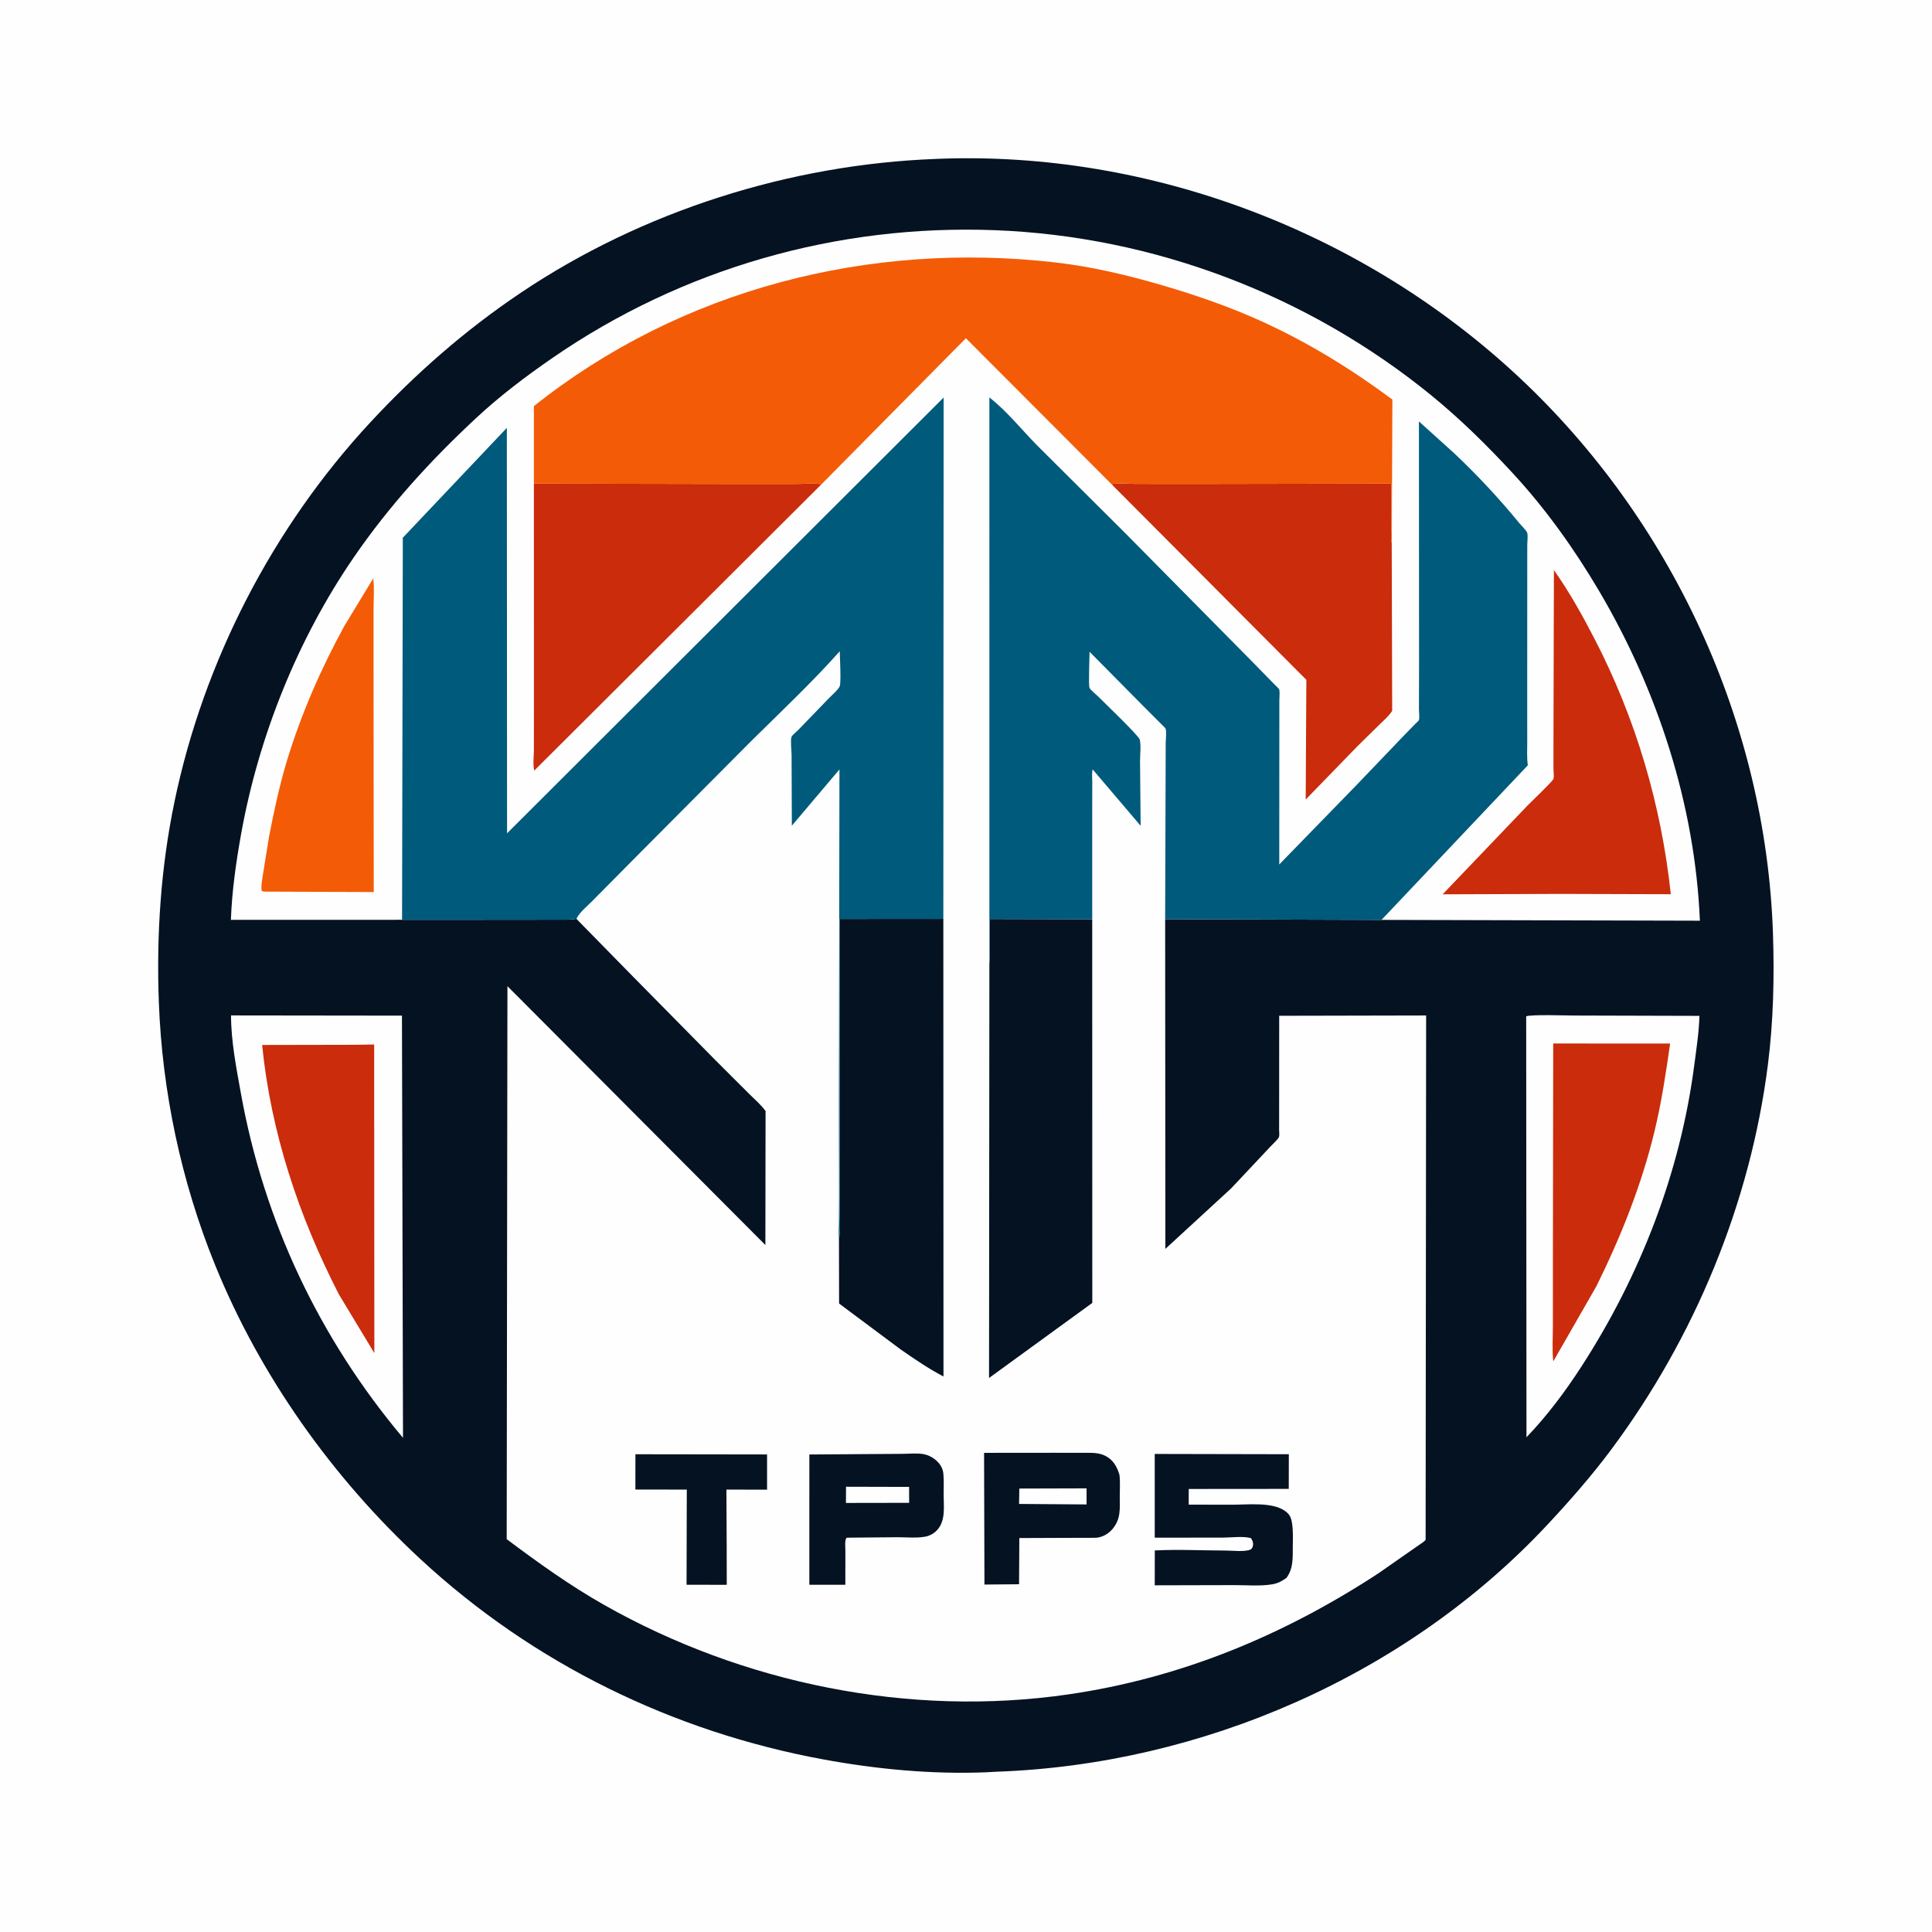 <svg version="1.1" xmlns="http://www.w3.org/2000/svg" style="display: block;" viewBox="0 0 2048 2048" width="1024" height="1024">
<path transform="translate(0,0)" fill="rgb(254,254,254)" d="M -0 -0 L 2048 0 L 2048 2048 L -0 2048 L -0 -0 z"/>
<path transform="translate(0,0)" fill="rgb(4,18,34)" d="M 992.598 168.447 L 995.373 168.326 C 1220.2 159.843 1445.52 246.079 1609.69 399.393 C 1772.28 551.238 1871.67 765.961 1879.38 988.637 C 1880.99 1035.16 1879.9 1082.79 1874 1129 C 1855.23 1275.92 1796.34 1417.89 1707.98 1536.58 C 1687.28 1564.38 1664.19 1590.7 1640.55 1616.02 C 1491.23 1775.98 1273.87 1870.58 1055.95 1878.1 L 1045.2 1878.7 C 987.868 1880.99 929.343 1875.44 873 1865.09 C 713.248 1835.73 565.282 1763.44 445.906 1652.93 C 352.415 1566.38 275.599 1458.42 227.693 1340.15 C 192.082 1252.23 171.887 1157.02 168.37 1062.25 C 165.72 990.862 170.464 919.493 185.038 849.5 C 216.014 700.735 289.143 559.181 392.466 447.811 C 440.554 395.977 493.08 349.973 551.814 310.5 C 680.949 223.714 837.444 174.194 992.598 168.447 z"/>
<path transform="translate(0,0)" fill="rgb(254,254,254)" d="M 244.915 1076.39 L 426.092 1076.61 L 427.204 1524.19 C 338.713 1418.94 279.755 1294.6 255.381 1159.14 C 250.569 1132.4 244.892 1103.62 244.915 1076.39 z"/>
<path transform="translate(0,0)" fill="rgb(203,44,12)" d="M 375.68 1107.52 L 396.627 1107.21 L 396.829 1434.36 L 359.263 1372.13 C 316.762 1289.48 287.11 1200.47 277.867 1107.71 L 375.68 1107.52 z"/>
<path transform="translate(0,0)" fill="rgb(254,254,254)" d="M 1668.87 1076.5 L 1801.46 1076.86 C 1801.01 1094.13 1798.25 1111.81 1796.02 1128.94 C 1781.22 1242.85 1738.74 1352.23 1676.45 1448.48 C 1659.02 1475.37 1640.31 1500.41 1618.13 1523.59 L 1617.82 1077.4 C 1622.13 1075.16 1660.92 1076.54 1668.87 1076.5 z"/>
<path transform="translate(0,0)" fill="rgb(203,44,12)" d="M 1646.47 1106.16 L 1770.4 1106.18 C 1765.97 1137.37 1761.22 1168.91 1753.78 1199.54 C 1739.9 1256.67 1718.26 1310.85 1692.28 1363.41 L 1646.53 1443.14 C 1645.2 1431.26 1646.12 1418.4 1646.12 1406.41 L 1646.14 1338.19 L 1646.47 1106.16 z"/>
<path transform="translate(0,0)" fill="rgb(254,254,254)" d="M 426.206 975.038 L 244.763 975.095 C 245.867 944.807 250.128 914.551 255.463 884.75 C 274.041 780.986 315.3 677.814 375.083 590.725 C 412.618 536.045 456.725 487.728 505.24 442.654 C 530.37 419.307 557.799 398.621 586.007 379.18 C 723.62 284.34 887.679 237.635 1054.57 244.01 C 1222.98 250.443 1386.63 312.631 1517.29 419.142 C 1547.94 444.123 1576.29 472.101 1603.12 501.109 C 1638.51 539.372 1668.69 581.687 1695.13 626.503 C 1757.21 731.722 1796.82 853.492 1801.96 975.984 L 1464.46 975.127 L 1235.11 974.394 L 1235.35 1323.86 L 1305.07 1259.72 L 1346.73 1215.4 C 1348.65 1213.26 1355.02 1207.48 1355.79 1205.25 C 1356.39 1203.49 1355.92 1199.52 1355.92 1197.52 L 1355.94 1178.71 L 1356 1076.77 L 1511.76 1076.44 L 1511.22 1632.33 C 1508.87 1635.08 1504.86 1637.12 1501.93 1639.35 L 1461 1667.91 C 1360.38 1733.69 1251.62 1778.88 1132.17 1796.18 C 964.045 1820.53 787.632 1784.74 640.125 1701.12 C 603.754 1680.51 570.522 1656.58 537.117 1631.58 L 537.903 1045.37 L 811.331 1319.78 L 811.526 1179.38 L 811.639 1177.97 C 807.162 1171.46 800.158 1165.59 794.583 1159.99 L 757.758 1123.21 L 670.691 1034.91 L 611.02 974.034 C 603.072 975.294 594.898 974.882 586.865 974.901 L 549.495 974.963 L 426.206 975.038 z"/>
<path transform="translate(0,0)" fill="rgb(4,18,34)" d="M 673.583 1541.57 L 813.129 1541.77 L 813.12 1579.1 L 770.025 1579.03 L 770.316 1637.82 L 770.39 1679.97 L 727.785 1679.88 L 728.034 1579.04 L 673.528 1578.95 L 673.583 1541.57 z"/>
<path transform="translate(0,0)" fill="rgb(4,18,34)" d="M 905.681 1541.49 L 956.245 1541.14 C 963.52 1541.11 972.096 1540.18 979.168 1541.46 C 983.464 1542.24 987.861 1544.43 991.265 1547.13 C 996.067 1550.94 999.471 1556.1 1000.03 1562.29 C 1000.68 1569.57 1000.29 1577.23 1000.3 1584.55 C 1000.32 1597.31 1002.64 1612.07 993.177 1622.17 C 989.973 1625.58 985.487 1628.04 980.886 1628.91 C 971.752 1630.62 960.946 1629.52 951.652 1629.52 L 902.75 1629.96 L 897.5 1630.05 C 895.142 1632.59 896.14 1640.07 896.134 1643.71 L 896.08 1679.92 L 857.943 1679.93 L 857.953 1541.82 L 905.681 1541.49 z"/>
<path transform="translate(0,0)" fill="rgb(254,254,254)" d="M 896.827 1576 L 963.702 1576.17 L 963.719 1593.06 L 896.731 1593.17 L 896.827 1576 z"/>
<path transform="translate(0,0)" fill="rgb(4,18,34)" d="M 1043.16 1540.08 L 1117.65 1540.01 L 1147.5 1540.06 C 1155.25 1540.09 1162.84 1539.46 1170.16 1542.56 C 1177.32 1545.6 1181.8 1550.93 1184.77 1558.01 L 1185.36 1559.5 C 1186.13 1561.37 1186.67 1562.96 1186.86 1565 C 1187.47 1571.77 1187.03 1579.01 1187 1585.84 C 1186.94 1599.32 1188.53 1610 1179.07 1621.07 C 1174.79 1626.09 1168.18 1629.8 1161.5 1630.12 L 1138.25 1630.17 L 1080.53 1630.39 L 1080.25 1679.36 L 1043.56 1679.69 L 1043.16 1540.08 z"/>
<path transform="translate(0,0)" fill="rgb(254,254,254)" d="M 1080.52 1577.92 L 1151.8 1577.72 L 1151.83 1594.76 L 1080.25 1594.24 L 1080.52 1577.92 z"/>
<path transform="translate(0,0)" fill="rgb(4,18,34)" d="M 1224.07 1541.24 L 1366.22 1541.54 L 1366.13 1578.28 L 1260.1 1578.37 L 1260.07 1594.98 L 1306.19 1595.05 C 1322.45 1595.09 1348.06 1591.99 1361.79 1601.41 C 1367.11 1605.06 1368.65 1608.58 1369.6 1614.62 C 1370.82 1622.41 1370.54 1630.49 1370.42 1638.36 C 1370.25 1650.7 1371.35 1662.11 1363.78 1672.56 C 1358.91 1676.04 1354.7 1678.39 1348.73 1679.41 C 1335.97 1681.6 1321.15 1680.24 1308.21 1680.28 L 1224.09 1680.49 L 1224.13 1643.54 C 1248.9 1642.27 1274.36 1643.59 1299.2 1643.64 C 1305.96 1643.65 1319.81 1645.28 1325.6 1642.56 C 1326.93 1641.93 1327.69 1640.36 1328.04 1639 C 1328.9 1635.72 1327.75 1633.14 1326.08 1630.5 C 1318.15 1628.16 1304.99 1629.91 1296.56 1629.92 L 1224.08 1630.01 L 1224.07 1541.24 z"/>
<path transform="translate(0,0)" fill="rgb(244,91,6)" d="M 395.642 613.146 C 397.018 623.63 395.974 635.287 395.964 645.944 L 395.972 712.044 L 396.192 945.61 L 279.5 945.15 L 277.381 944.353 C 276.472 938.964 278.002 932.532 278.722 927.073 L 285.187 886.922 C 290.418 860.109 296.127 832.98 304.048 806.816 C 318.958 757.567 340.273 708.659 365.037 663.54 L 395.642 613.146 z"/>
<path transform="translate(0,0)" fill="rgb(203,44,12)" d="M 1647.21 604.318 C 1663.47 627.304 1677.17 651.884 1690.1 676.85 C 1733.98 761.534 1760.99 853.121 1771.14 947.919 L 1654.5 947.582 L 1529.28 948.012 L 1619.32 853.801 C 1622.9 850.11 1645.71 828.468 1646.71 825.712 C 1647.49 823.555 1646.71 817.111 1646.72 814.603 L 1646.75 779.653 L 1647.21 604.318 z"/>
<path transform="translate(0,0)" fill="rgb(203,44,12)" d="M 565.948 512.623 L 786.264 513.059 L 844.803 513.007 C 853.052 512.995 862.771 511.935 870.844 513.303 L 566.342 816.863 C 564.704 810.726 565.931 801.335 565.942 794.882 L 565.988 740.803 L 565.948 512.623 z"/>
<path transform="translate(0,0)" fill="rgb(203,44,12)" d="M 1178.19 513.207 C 1186.48 511.784 1195.75 512.916 1204.21 512.939 L 1261.81 513.007 L 1475 512.637 L 1474.93 557.592 C 1474.93 563.221 1473.98 570.315 1475.28 575.669 L 1475.77 753.46 C 1472.56 758.781 1466.9 763.591 1462.45 767.941 L 1439.25 790.719 L 1384.1 847.539 L 1384.79 720.653 L 1178.19 513.207 z"/>
<path transform="translate(0,0)" fill="rgb(4,18,34)" d="M 1048.79 1021.05 C 1049.58 1015.55 1049.11 1009.5 1049.11 1003.93 L 1049.08 974.181 L 1157.79 974.447 L 1157.87 1381.15 L 1048.43 1460.71 L 1048.79 1021.05 z"/>
<path transform="translate(0,0)" fill="rgb(4,18,34)" d="M 889.338 1311.79 L 889.576 1311.75 C 891.266 1301.47 890.116 1289.25 890.132 1278.73 L 890.176 1212.46 L 890.042 974.13 L 999.977 974.056 L 1000.13 1459.13 C 984.328 1450.88 969.21 1440.51 954.569 1430.35 L 889.475 1381.8 L 889.338 1311.79 z"/>
<path transform="translate(0,0)" fill="rgb(244,91,6)" d="M 565.948 512.623 L 565.947 430.501 C 722.094 306.23 921.561 255.602 1118.69 278.181 C 1157.41 282.616 1195.68 291.727 1233.01 302.693 C 1268.92 313.24 1304.07 325.444 1338.16 340.977 C 1387.12 363.286 1432.86 391.487 1475.99 423.537 L 1475.55 524.47 L 1475.4 574.244 C 1475.39 574.721 1475.62 575.33 1475.28 575.669 C 1473.98 570.315 1474.93 563.221 1474.93 557.592 L 1475 512.637 L 1261.81 513.007 L 1204.21 512.939 C 1195.75 512.916 1186.48 511.784 1178.19 513.207 L 1023.88 358.544 L 870.844 513.303 C 862.771 511.935 853.052 512.995 844.803 513.007 L 786.264 513.059 L 565.948 512.623 z"/>
<path transform="translate(0,0)" fill="rgb(0,90,123)" d="M 426.206 975.038 L 427.001 570.008 L 537.278 453.553 L 537.51 883.346 L 1000.29 421.412 L 999.977 974.056 L 890.042 974.13 L 890.176 1212.46 L 890.132 1278.73 C 890.116 1289.25 891.266 1301.47 889.576 1311.75 L 889.338 1311.79 C 888.739 1306.95 889.284 1301.41 889.306 1296.51 L 889.418 1266.07 L 889.288 1166.81 L 889.855 815.629 L 839.392 875.281 L 839.108 800.068 C 839.101 795.766 837.745 784.709 839.079 781.049 C 839.712 779.315 844.365 775.632 845.964 773.992 L 878.334 740.502 C 881.691 736.98 887.946 731.818 890.099 727.597 C 891.798 724.267 890.242 695.795 890.189 690.355 C 860.427 723.79 827.143 754.996 795.356 786.499 L 678.565 903.896 L 627.866 955.095 C 622.895 960.234 613.776 967.526 611.02 974.034 C 603.072 975.294 594.898 974.882 586.865 974.901 L 549.495 974.963 L 426.206 975.038 z"/>
<path transform="translate(0,0)" fill="rgb(0,90,123)" d="M 1048.79 1021.05 L 1048.78 421.332 C 1067.32 435.739 1083.01 455.551 1099.53 472.295 L 1193.14 565.483 L 1327.02 701 L 1350.51 725.004 C 1351.68 726.26 1355.61 729.638 1356 730.968 C 1356.82 733.824 1356.16 739.388 1356.16 742.5 L 1356.14 775.122 L 1356.07 916.356 L 1438.58 831.561 L 1487.11 780.857 L 1500.41 767.196 C 1501.16 766.419 1503.71 764.353 1504.09 763.427 C 1504.95 761.377 1504.13 754.818 1504.14 752.3 L 1504.26 706.949 L 1504.13 446.71 L 1541.54 480.515 C 1566 503.585 1589.19 528.477 1610.5 554.49 C 1612.37 556.774 1618.47 562.74 1618.98 565.023 C 1619.76 568.492 1618.97 574.288 1618.97 577.942 L 1618.95 612.533 L 1618.91 746.636 L 1618.93 787.203 C 1618.94 794.845 1618.46 802.733 1619.44 810.309 L 1619.57 811.232 L 1464.46 975.127 L 1235.11 974.394 L 1235.7 788.211 C 1235.68 784.608 1236.75 775.577 1235.57 772.477 C 1235.14 771.351 1231.93 768.535 1230.99 767.541 L 1211.98 748.5 L 1154.98 690.909 C 1154.98 696.593 1153.66 726.226 1154.94 729.134 C 1155.94 731.406 1161.79 736.024 1163.72 737.969 C 1169.21 743.491 1207.11 779.755 1208.18 783.969 C 1209.73 790.144 1208.42 800.625 1208.49 807.192 L 1209.13 875.378 L 1158.28 815.61 C 1157.18 819.58 1157.86 824.999 1157.85 829.217 L 1157.79 857.431 L 1157.79 974.447 L 1049.08 974.181 L 1049.11 1003.93 C 1049.11 1009.5 1049.58 1015.55 1048.79 1021.05 z"/>
</svg>